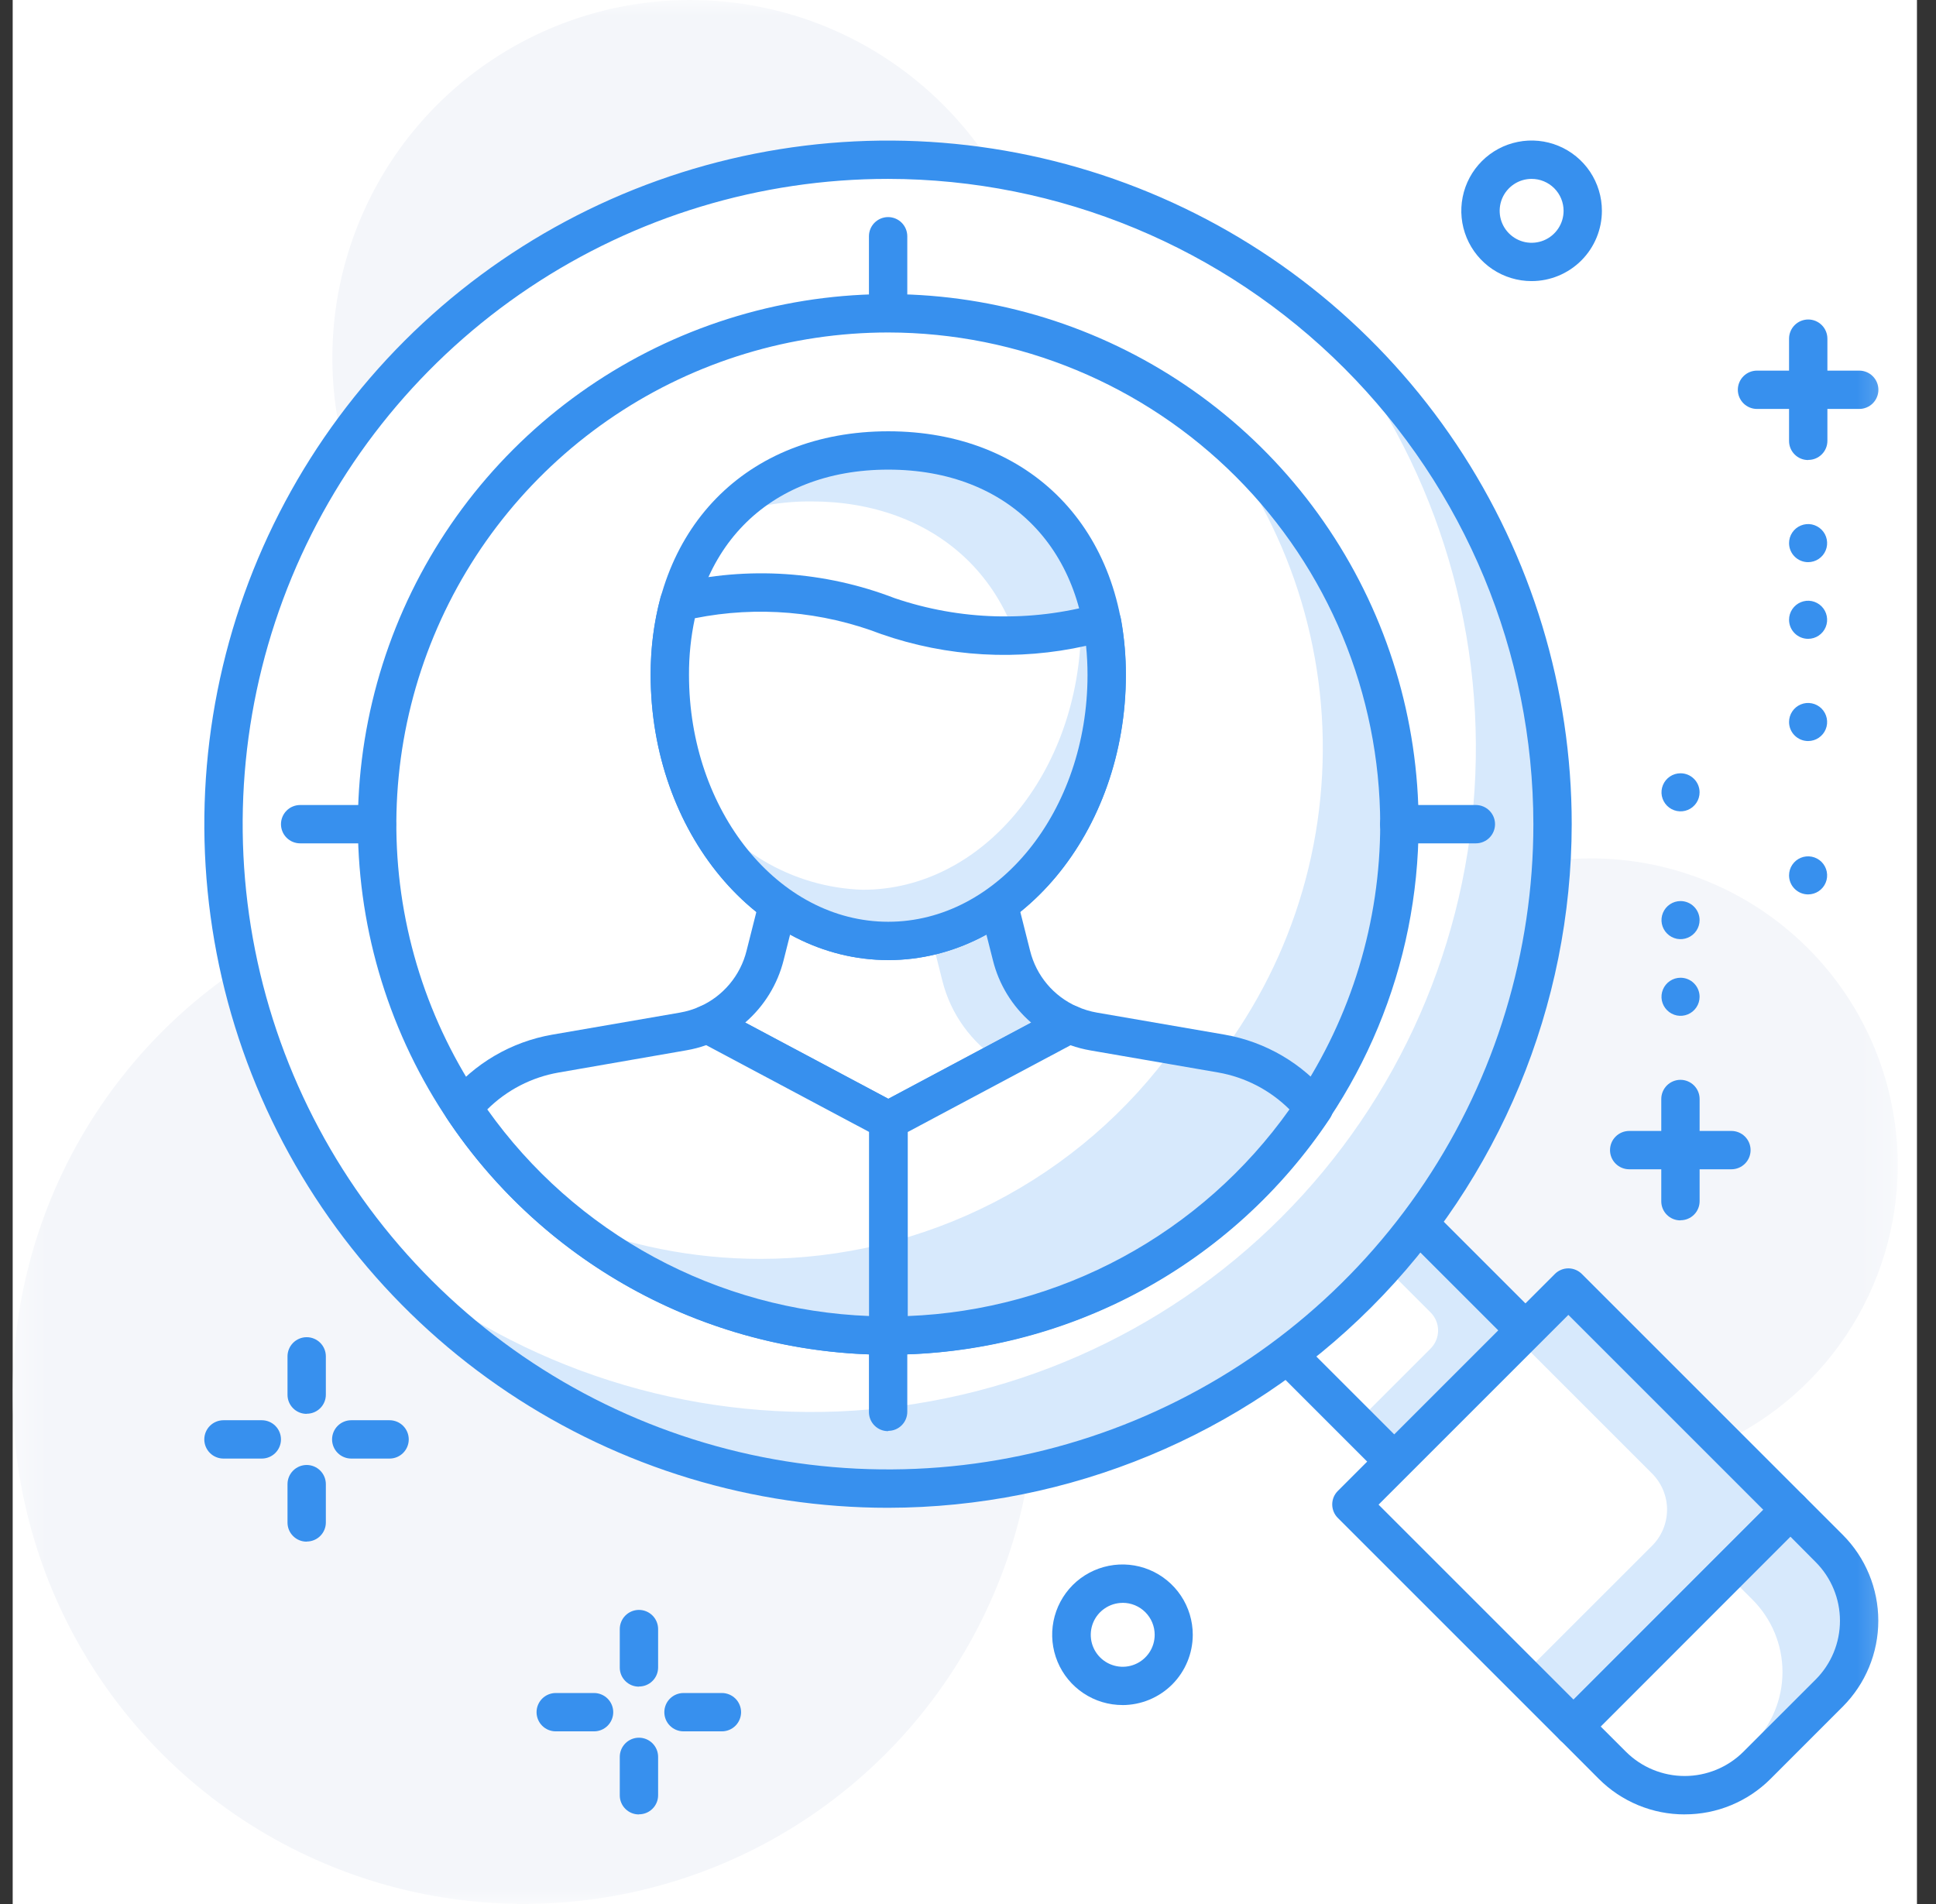 <svg width="61" height="60" viewBox="0 0 61 60" fill="none" xmlns="http://www.w3.org/2000/svg">
<rect x="0" y="0" width="61" height="60" fill="#333333" stroke="none"/>
<path d="M60.4 0H0.4V60H60.4V0Z" fill="white"/>
<mask id="mask0_407_683" style="mask-type:luminance" maskUnits="userSpaceOnUse" x="0" y="0" width="60" height="60">
<path d="M59.794 0H0.4V60H59.794V0Z" fill="white"/>
</mask>
<g mask="url(#mask0_407_683)">
<path d="M33.022 11.275C33.022 13.505 32.361 15.685 31.122 17.539C29.883 19.393 28.122 20.838 26.061 21.692C24.001 22.545 21.734 22.768 19.547 22.333C17.36 21.898 15.351 20.824 13.774 19.247C12.197 17.67 11.123 15.661 10.688 13.474C10.254 11.287 10.477 9.02 11.331 6.96C12.184 4.899 13.629 3.138 15.484 1.9C17.338 0.661 19.518 -0 21.748 4.43664e-08C24.738 0 27.606 1.188 29.72 3.303C31.834 5.417 33.022 8.285 33.022 11.275Z" fill="#F4F6FA"/>
<path d="M59.795 36.714C59.795 38.625 59.228 40.494 58.166 42.083C57.104 43.672 55.595 44.911 53.829 45.642C52.063 46.374 50.12 46.565 48.246 46.192C46.371 45.819 44.649 44.899 43.297 43.547C41.946 42.196 41.026 40.474 40.653 38.599C40.28 36.725 40.471 34.782 41.203 33.016C41.934 31.25 43.173 29.741 44.762 28.679C46.351 27.617 48.22 27.05 50.131 27.05C52.694 27.05 55.152 28.068 56.964 29.881C58.777 31.693 59.795 34.151 59.795 36.714Z" fill="#F4F6FA"/>
<path d="M32.613 43.894C32.612 47.08 31.667 50.193 29.896 52.842C28.126 55.49 25.61 57.554 22.667 58.772C19.724 59.991 16.485 60.309 13.361 59.687C10.237 59.065 7.367 57.53 5.115 55.278C2.863 53.025 1.329 50.155 0.708 47.03C0.087 43.906 0.406 40.667 1.626 37.724C2.845 34.782 4.91 32.266 7.559 30.497C10.207 28.727 13.321 27.783 16.507 27.783C18.622 27.783 20.717 28.2 22.671 29.01C24.626 29.82 26.401 31.006 27.897 32.502C29.393 33.998 30.579 35.775 31.388 37.729C32.197 39.684 32.614 41.779 32.613 43.894Z" fill="#F4F6FA"/>
<path d="M43.934 37.795L39.802 41.927L43.934 46.059L48.065 41.927L43.934 37.795Z" fill="#D7E9FC"/>
<path d="M45.075 42.497L42.721 44.851L39.798 41.927L42.721 39.004L45.075 41.357C45.15 41.432 45.209 41.52 45.25 41.618C45.291 41.716 45.312 41.821 45.312 41.927C45.312 42.033 45.291 42.138 45.25 42.236C45.209 42.333 45.15 42.422 45.075 42.497Z" fill="white"/>
<path d="M43.933 46.662C43.773 46.662 43.619 46.599 43.505 46.486L39.374 42.354C39.317 42.298 39.273 42.232 39.242 42.158C39.211 42.085 39.195 42.006 39.195 41.927C39.195 41.847 39.211 41.769 39.242 41.696C39.273 41.622 39.317 41.556 39.374 41.5L43.505 37.368C43.561 37.311 43.627 37.267 43.7 37.236C43.774 37.205 43.852 37.19 43.932 37.19C44.011 37.19 44.09 37.205 44.163 37.236C44.237 37.267 44.303 37.311 44.359 37.368L48.491 41.5C48.547 41.556 48.592 41.622 48.623 41.696C48.654 41.769 48.669 41.847 48.669 41.927C48.669 42.006 48.654 42.085 48.623 42.158C48.592 42.232 48.547 42.298 48.491 42.354L44.36 46.486C44.246 46.599 44.093 46.662 43.933 46.662ZM40.655 41.926L43.933 45.204L47.21 41.926L43.933 38.649L40.655 41.926Z" fill="#3790EE"/>
<path d="M49.415 40.577L42.583 47.409L49.581 54.407L56.413 47.574L49.415 40.577Z" fill="white"/>
<path d="M56.416 47.574L49.416 40.574L47.805 42.185L52.054 46.434C52.203 46.584 52.322 46.761 52.403 46.956C52.484 47.152 52.526 47.361 52.526 47.572C52.526 47.784 52.484 47.993 52.403 48.189C52.322 48.384 52.203 48.562 52.054 48.711L47.971 52.792L49.582 54.403L56.416 47.574Z" fill="#D7E9FC"/>
<path d="M49.581 55.012C49.421 55.012 49.267 54.948 49.154 54.835L42.154 47.835C42.097 47.779 42.053 47.713 42.022 47.639C41.992 47.566 41.976 47.488 41.976 47.408C41.976 47.329 41.992 47.251 42.022 47.177C42.053 47.104 42.097 47.038 42.154 46.982L48.989 40.148C49.045 40.091 49.111 40.047 49.184 40.016C49.258 39.985 49.337 39.969 49.416 39.969C49.495 39.969 49.574 39.985 49.647 40.016C49.721 40.047 49.787 40.091 49.843 40.148L56.843 47.148C56.9 47.204 56.944 47.27 56.975 47.344C57.006 47.417 57.021 47.495 57.021 47.575C57.021 47.654 57.006 47.733 56.975 47.806C56.944 47.88 56.9 47.946 56.843 48.002L50.009 54.838C49.895 54.951 49.741 55.015 49.581 55.015M43.436 47.415L49.581 53.56L55.561 47.58L49.416 41.435L43.436 47.415Z" fill="#3790EE"/>
<path d="M57.637 53.351L55.359 55.63C54.755 56.234 53.936 56.573 53.081 56.573C52.227 56.573 51.408 56.234 50.804 55.63L49.582 54.408L56.411 47.574L57.637 48.8C58.241 49.404 58.58 50.223 58.58 51.078C58.58 51.932 58.241 52.751 57.637 53.355" fill="white"/>
<path d="M57.637 48.8L56.415 47.578L54.401 49.591L55.22 50.411C55.824 51.015 56.163 51.834 56.163 52.688C56.163 53.543 55.824 54.362 55.22 54.966L53.666 56.521C54.307 56.404 54.898 56.094 55.359 55.633L57.637 53.356C58.241 52.752 58.58 51.933 58.58 51.078C58.58 50.224 58.241 49.404 57.637 48.8Z" fill="#D7E9FC"/>
<path d="M53.081 57.176C52.578 57.177 52.081 57.078 51.617 56.886C51.153 56.694 50.731 56.413 50.376 56.057L49.157 54.835C49.1 54.779 49.056 54.713 49.025 54.639C48.994 54.566 48.978 54.487 48.978 54.408C48.978 54.329 48.994 54.25 49.025 54.177C49.056 54.103 49.1 54.037 49.157 53.981L55.988 47.146C56.044 47.09 56.11 47.045 56.184 47.014C56.257 46.983 56.335 46.968 56.415 46.968C56.494 46.968 56.573 46.983 56.646 47.014C56.72 47.045 56.786 47.09 56.842 47.146L58.064 48.368C58.78 49.086 59.182 50.059 59.182 51.073C59.182 52.087 58.78 53.06 58.064 53.778L55.787 56.056C55.432 56.411 55.01 56.693 54.546 56.885C54.082 57.078 53.584 57.176 53.082 57.175M50.436 54.408L51.231 55.202C51.722 55.691 52.387 55.966 53.081 55.966C53.774 55.966 54.44 55.691 54.931 55.202L57.209 52.925C57.699 52.434 57.974 51.769 57.974 51.075C57.974 50.381 57.699 49.716 57.209 49.225L56.414 48.425L50.436 54.408Z" fill="#3790EE"/>
<path d="M27.979 5.033C32.12 5.033 36.168 6.261 39.611 8.562C43.055 10.862 45.738 14.132 47.323 17.958C48.908 21.784 49.322 25.994 48.515 30.056C47.707 34.117 45.712 37.848 42.784 40.776C39.856 43.705 36.125 45.699 32.064 46.507C28.002 47.315 23.792 46.9 19.966 45.315C16.14 43.73 12.87 41.047 10.57 37.603C8.269 34.16 7.041 30.112 7.041 25.971C7.041 20.418 9.247 15.092 13.174 11.166C17.1 7.239 22.426 5.033 27.979 5.033Z" fill="white"/>
<path d="M41.524 10.011C44.928 14.018 46.699 19.16 46.485 24.413C46.271 29.666 44.089 34.646 40.371 38.364C36.653 42.082 31.673 44.264 26.42 44.478C21.166 44.691 16.025 42.92 12.018 39.517C13.89 41.723 16.198 43.518 18.799 44.787C21.399 46.056 24.234 46.773 27.125 46.891C30.016 47.009 32.9 46.527 35.595 45.475C38.29 44.422 40.738 42.823 42.784 40.777C44.83 38.731 46.429 36.283 47.482 33.588C48.534 30.893 49.016 28.009 48.898 25.118C48.779 22.227 48.063 19.392 46.794 16.792C45.525 14.192 43.73 11.883 41.524 10.011Z" fill="#D7E9FC"/>
<path d="M27.979 47.514C23.718 47.514 19.554 46.25 16.011 43.883C12.469 41.516 9.708 38.151 8.077 34.215C6.447 30.279 6.021 25.948 6.852 21.769C7.683 17.59 9.735 13.752 12.747 10.739C15.76 7.727 19.598 5.675 23.777 4.844C27.956 4.013 32.287 4.439 36.223 6.07C40.159 7.7 43.524 10.461 45.891 14.003C48.258 17.546 49.522 21.71 49.522 25.971C49.516 31.683 47.244 37.158 43.205 41.197C39.166 45.236 33.691 47.508 27.979 47.514ZM27.979 5.637C23.957 5.637 20.026 6.83 16.682 9.064C13.338 11.299 10.732 14.475 9.193 18.19C7.655 21.906 7.252 25.994 8.037 29.939C8.821 33.883 10.758 37.506 13.602 40.35C16.446 43.193 20.069 45.13 24.013 45.914C27.958 46.699 32.046 46.296 35.762 44.757C39.477 43.218 42.653 40.612 44.887 37.268C47.121 33.924 48.314 29.993 48.314 25.971C48.308 20.58 46.163 15.411 42.351 11.599C38.539 7.787 33.37 5.643 27.979 5.637Z" fill="#3790EE"/>
<path d="M27.988 42.087C24.802 42.087 21.688 41.143 19.039 39.373C16.39 37.603 14.325 35.088 13.106 32.144C11.887 29.201 11.568 25.962 12.189 22.838C12.811 19.713 14.345 16.843 16.598 14.591C18.85 12.338 21.72 10.804 24.845 10.182C27.969 9.561 31.208 9.88 34.151 11.099C37.094 12.319 39.61 14.383 41.38 17.032C43.15 19.681 44.094 22.795 44.094 25.981C44.094 30.253 42.397 34.349 39.377 37.37C36.356 40.39 32.26 42.087 27.988 42.087Z" fill="white"/>
<path d="M38.1 13.448C40.6 16.54 41.867 20.448 41.657 24.418C41.448 28.389 39.777 32.142 36.965 34.953C34.154 37.765 30.402 39.437 26.431 39.648C22.46 39.858 18.552 38.591 15.46 36.092C16.879 37.847 18.652 39.285 20.663 40.311C22.673 41.337 24.878 41.929 27.132 42.047C29.386 42.166 31.64 41.81 33.748 41.001C35.855 40.193 37.769 38.95 39.365 37.353C40.962 35.757 42.204 33.843 43.013 31.735C43.821 29.627 44.177 27.373 44.057 25.119C43.938 22.864 43.346 20.66 42.32 18.65C41.293 16.639 39.856 14.867 38.1 13.448Z" fill="#D7E9FC"/>
<path d="M27.988 42.69C24.683 42.69 21.452 41.71 18.703 39.874C15.955 38.038 13.813 35.428 12.548 32.375C11.283 29.321 10.952 25.961 11.597 22.719C12.242 19.477 13.833 16.5 16.17 14.163C18.508 11.825 21.485 10.234 24.727 9.589C27.969 8.944 31.329 9.275 34.382 10.54C37.436 11.805 40.046 13.947 41.882 16.696C43.718 19.444 44.698 22.675 44.698 25.98C44.693 30.41 42.93 34.657 39.798 37.79C36.665 40.923 32.418 42.685 27.988 42.69ZM27.988 10.477C24.922 10.477 21.925 11.386 19.377 13.089C16.828 14.793 14.841 17.213 13.668 20.046C12.495 22.878 12.188 25.994 12.786 29.001C13.384 32.008 14.86 34.77 17.028 36.937C19.195 39.105 21.957 40.581 24.964 41.179C27.971 41.777 31.087 41.47 33.919 40.297C36.752 39.124 39.172 37.137 40.876 34.588C42.579 32.039 43.488 29.043 43.488 25.977C43.482 21.868 41.847 17.929 38.942 15.023C36.036 12.117 32.097 10.483 27.988 10.477Z" fill="#3790EE"/>
<path d="M31.87 30.11L31.464 28.501H24.509L24.109 30.11C23.989 30.584 23.764 31.025 23.449 31.399C23.135 31.773 22.739 32.072 22.293 32.271L27.993 35.308L33.693 32.271C33.245 32.072 32.848 31.775 32.533 31.401C32.217 31.026 31.99 30.585 31.87 30.11Z" fill="white"/>
<path d="M29.695 30.917C29.958 31.956 30.606 32.855 31.508 33.434L33.686 32.274C33.239 32.074 32.843 31.776 32.529 31.401C32.214 31.026 31.989 30.585 31.87 30.11L31.463 28.501L29.163 28.807L29.695 30.917Z" fill="#D7E9FC"/>
<path d="M27.991 35.914C27.892 35.914 27.794 35.89 27.707 35.843L22.007 32.806C21.905 32.754 21.821 32.674 21.763 32.576C21.706 32.477 21.677 32.364 21.681 32.251C21.685 32.137 21.722 32.026 21.786 31.932C21.851 31.838 21.941 31.765 22.046 31.72C22.41 31.559 22.731 31.317 22.987 31.012C23.243 30.708 23.426 30.349 23.522 29.963L23.929 28.353C23.962 28.222 24.037 28.107 24.143 28.024C24.25 27.942 24.38 27.897 24.515 27.898H31.466C31.6 27.897 31.731 27.942 31.837 28.024C31.943 28.107 32.019 28.223 32.051 28.353L32.457 29.963C32.553 30.349 32.736 30.708 32.992 31.013C33.248 31.317 33.571 31.559 33.935 31.72C34.04 31.765 34.129 31.838 34.194 31.932C34.258 32.026 34.294 32.137 34.298 32.25C34.302 32.364 34.274 32.477 34.216 32.575C34.158 32.673 34.074 32.753 33.973 32.805L28.273 35.842C28.186 35.889 28.088 35.914 27.989 35.914M23.482 32.224L27.989 34.624L32.489 32.224C31.893 31.708 31.473 31.021 31.284 30.256L30.992 29.103H24.982L24.691 30.256C24.5 31.019 24.078 31.705 23.483 32.22" fill="#3790EE"/>
<path d="M34.87 21.269C34.87 25.899 31.788 29.652 27.988 29.652C24.188 29.652 21.105 25.897 21.105 21.269C21.105 16.641 24.186 14.197 27.988 14.197C31.79 14.197 34.87 16.64 34.87 21.269Z" fill="white"/>
<path d="M34.871 21.269C34.871 16.64 31.789 14.197 27.989 14.197C27.037 14.165 26.088 14.333 25.205 14.69C24.321 15.047 23.522 15.585 22.859 16.269C23.728 15.953 24.646 15.794 25.571 15.801C29.371 15.801 32.453 18.244 32.453 22.873C32.493 25.242 31.617 27.534 30.008 29.273C32.823 28.222 34.87 25.033 34.87 21.259" fill="#D7E9FC"/>
<path d="M27.987 30.254C23.859 30.254 20.501 26.223 20.501 21.267C20.501 16.676 23.509 13.591 27.987 13.591C32.465 13.591 35.473 16.676 35.473 21.267C35.473 26.222 32.115 30.254 27.987 30.254ZM27.987 14.799C24.173 14.799 21.709 17.337 21.709 21.267C21.709 25.556 24.525 29.046 27.987 29.046C31.449 29.046 34.265 25.557 34.265 21.267C34.265 17.337 31.801 14.799 27.987 14.799Z" fill="#3790EE"/>
<path d="M27.979 19.415C25.879 18.607 23.584 18.454 21.395 18.976C21.197 19.723 21.099 20.493 21.104 21.266C21.104 25.896 24.185 29.649 27.987 29.649C31.789 29.649 34.869 25.896 34.869 21.266C34.87 20.711 34.822 20.157 34.724 19.611C32.506 20.225 30.155 20.156 27.978 19.411" fill="white"/>
<path d="M34.726 19.613C34.52 19.666 34.297 19.718 34.061 19.767C34.012 24.346 30.953 28.039 27.184 28.039C26.076 28.003 24.997 27.686 24.046 27.117C23.095 26.548 22.304 25.747 21.749 24.788C22.842 27.657 25.221 29.651 27.989 29.651C31.789 29.651 34.871 25.897 34.871 21.268C34.873 20.713 34.823 20.159 34.726 19.613Z" fill="#D7E9FC"/>
<path d="M27.987 30.254C23.859 30.254 20.501 26.222 20.501 21.267C20.497 20.441 20.602 19.618 20.813 18.82C20.841 18.716 20.895 18.622 20.972 18.547C21.049 18.471 21.144 18.418 21.248 18.392C23.554 17.836 25.975 17.995 28.188 18.849C30.25 19.551 32.476 19.613 34.574 19.028C34.654 19.007 34.738 19.004 34.82 19.017C34.902 19.03 34.98 19.06 35.05 19.104C35.12 19.149 35.18 19.207 35.227 19.276C35.273 19.345 35.305 19.422 35.32 19.504C35.424 20.086 35.476 20.677 35.475 21.268C35.475 26.222 32.116 30.255 27.988 30.255M21.894 19.482C21.768 20.069 21.706 20.668 21.709 21.268C21.709 25.557 24.526 29.047 27.987 29.047C31.448 29.047 34.266 25.558 34.266 21.268C34.266 20.962 34.251 20.656 34.22 20.351C32.078 20.833 29.843 20.705 27.77 19.983C25.898 19.262 23.86 19.088 21.894 19.482Z" fill="#3790EE"/>
<path d="M41.389 34.909C40.656 34.005 39.62 33.397 38.473 33.198L34.451 32.504C34.187 32.458 33.93 32.38 33.685 32.271L27.985 35.308V42.084C30.637 42.085 33.248 41.431 35.586 40.178C37.924 38.926 39.916 37.115 41.385 34.907" fill="white"/>
<path d="M22.289 32.273C22.044 32.382 21.787 32.46 21.523 32.506L17.501 33.199C16.355 33.398 15.319 34.005 14.585 34.908C16.054 37.116 18.046 38.928 20.384 40.18C22.721 41.432 25.333 42.088 27.985 42.087V35.31L22.289 32.273Z" fill="white"/>
<path d="M38.474 33.2L37.036 32.952C35.548 35.031 33.586 36.724 31.312 37.893C29.039 39.061 26.519 39.67 23.963 39.67C21.842 39.671 19.741 39.251 17.784 38.434C20.657 40.798 24.263 42.089 27.984 42.085C30.636 42.086 33.247 41.431 35.585 40.179C37.923 38.927 39.915 37.116 41.384 34.908C40.65 34.005 39.614 33.397 38.468 33.199" fill="#D7E9FC"/>
<path d="M27.99 42.691C27.831 42.691 27.678 42.628 27.566 42.515C27.453 42.403 27.39 42.25 27.39 42.091V35.311C27.39 35.202 27.419 35.094 27.476 35C27.532 34.906 27.613 34.829 27.71 34.778L33.41 31.74C33.491 31.696 33.581 31.672 33.673 31.669C33.765 31.665 33.857 31.683 33.941 31.721C34.14 31.809 34.349 31.873 34.564 31.91L38.586 32.604C39.875 32.829 41.04 33.511 41.867 34.526C41.95 34.626 41.998 34.75 42.004 34.879C42.01 35.009 41.974 35.137 41.902 35.244C40.378 37.535 38.312 39.413 35.887 40.712C33.462 42.012 30.753 42.691 28.002 42.69M28.602 35.672V41.472C30.971 41.38 33.288 40.745 35.373 39.616C37.459 38.487 39.257 36.894 40.629 34.96C40.016 34.351 39.23 33.944 38.379 33.796L34.356 33.101C34.143 33.064 33.934 33.01 33.731 32.938L28.602 35.672Z" fill="#3790EE"/>
<path d="M27.99 42.691C25.237 42.693 22.527 42.014 20.101 40.715C17.674 39.416 15.607 37.537 14.082 35.245C14.009 35.138 13.974 35.01 13.98 34.88C13.986 34.751 14.034 34.627 14.117 34.527C14.943 33.512 16.108 32.83 17.398 32.605L21.421 31.91C21.635 31.873 21.844 31.81 22.043 31.722C22.127 31.684 22.218 31.666 22.31 31.67C22.402 31.673 22.492 31.698 22.573 31.741L28.273 34.778C28.37 34.829 28.451 34.906 28.508 35C28.565 35.094 28.594 35.202 28.594 35.312V42.088C28.594 42.247 28.531 42.4 28.418 42.512C28.306 42.625 28.153 42.688 27.994 42.688M15.353 34.959C16.726 36.894 18.525 38.487 20.611 39.616C22.697 40.745 25.015 41.38 27.386 41.471V35.671L22.251 32.935C22.047 33.007 21.838 33.062 21.625 33.098L17.602 33.798C16.75 33.946 15.965 34.352 15.352 34.962" fill="#3790EE"/>
<path d="M27.979 10.469C27.82 10.469 27.667 10.406 27.555 10.293C27.442 10.181 27.379 10.028 27.379 9.869V7.445C27.379 7.285 27.442 7.131 27.556 7.018C27.669 6.905 27.823 6.841 27.983 6.841C28.143 6.841 28.297 6.905 28.41 7.018C28.523 7.131 28.587 7.285 28.587 7.445V9.865C28.587 10.024 28.524 10.177 28.411 10.289C28.299 10.402 28.146 10.465 27.987 10.465" fill="#3790EE"/>
<path d="M27.979 45.099C27.82 45.099 27.667 45.036 27.555 44.923C27.442 44.811 27.379 44.658 27.379 44.499V42.074C27.379 41.914 27.442 41.76 27.556 41.647C27.669 41.534 27.823 41.47 27.983 41.47C28.143 41.47 28.297 41.534 28.41 41.647C28.523 41.76 28.587 41.914 28.587 42.074V44.49C28.587 44.649 28.524 44.802 28.411 44.914C28.299 45.027 28.146 45.09 27.987 45.09" fill="#3790EE"/>
<path d="M11.873 26.576H9.457C9.378 26.576 9.299 26.56 9.226 26.53C9.152 26.5 9.086 26.455 9.03 26.399C8.974 26.343 8.929 26.276 8.899 26.203C8.869 26.13 8.853 26.051 8.853 25.972C8.853 25.893 8.869 25.814 8.899 25.741C8.929 25.668 8.974 25.601 9.03 25.545C9.086 25.489 9.152 25.444 9.226 25.414C9.299 25.384 9.378 25.368 9.457 25.368H11.873C11.952 25.368 12.031 25.384 12.104 25.414C12.177 25.444 12.244 25.489 12.3 25.545C12.356 25.601 12.401 25.668 12.431 25.741C12.461 25.814 12.477 25.893 12.477 25.972C12.477 26.051 12.461 26.13 12.431 26.203C12.401 26.276 12.356 26.343 12.3 26.399C12.244 26.455 12.177 26.5 12.104 26.53C12.031 26.56 11.952 26.576 11.873 26.576Z" fill="#3790EE"/>
<path d="M46.502 26.576H44.086C43.926 26.576 43.772 26.512 43.659 26.399C43.546 26.286 43.482 26.132 43.482 25.972C43.482 25.812 43.546 25.658 43.659 25.545C43.772 25.432 43.926 25.368 44.086 25.368H46.502C46.662 25.368 46.816 25.432 46.929 25.545C47.042 25.658 47.106 25.812 47.106 25.972C47.106 26.132 47.042 26.286 46.929 26.399C46.816 26.512 46.662 26.576 46.502 26.576Z" fill="#3790EE"/>
<path d="M8.249 45.963H7.041C6.881 45.963 6.727 45.899 6.614 45.786C6.501 45.673 6.437 45.519 6.437 45.359C6.437 45.199 6.501 45.045 6.614 44.932C6.727 44.819 6.881 44.755 7.041 44.755H8.249C8.409 44.755 8.563 44.819 8.676 44.932C8.789 45.045 8.853 45.199 8.853 45.359C8.853 45.519 8.789 45.673 8.676 45.786C8.563 45.899 8.409 45.963 8.249 45.963Z" fill="#3790EE"/>
<path d="M12.276 45.963H11.067C10.907 45.963 10.753 45.899 10.64 45.786C10.527 45.673 10.463 45.519 10.463 45.359C10.463 45.199 10.527 45.045 10.64 44.932C10.753 44.819 10.907 44.755 11.067 44.755H12.275C12.435 44.755 12.589 44.819 12.702 44.932C12.815 45.045 12.879 45.199 12.879 45.359C12.879 45.519 12.815 45.673 12.702 45.786C12.589 45.899 12.435 45.963 12.275 45.963" fill="#3790EE"/>
<path d="M9.659 48.581C9.5 48.581 9.347 48.518 9.235 48.405C9.122 48.293 9.059 48.14 9.059 47.981V46.769C9.059 46.609 9.123 46.455 9.236 46.342C9.349 46.229 9.503 46.165 9.663 46.165C9.823 46.165 9.977 46.229 10.09 46.342C10.203 46.455 10.267 46.609 10.267 46.769V47.977C10.267 48.136 10.204 48.289 10.091 48.401C9.979 48.514 9.826 48.577 9.667 48.577" fill="#3790EE"/>
<path d="M9.659 44.554C9.5 44.554 9.347 44.491 9.235 44.378C9.122 44.266 9.059 44.113 9.059 43.954V42.742C9.059 42.582 9.123 42.428 9.236 42.315C9.349 42.202 9.503 42.138 9.663 42.138C9.823 42.138 9.977 42.202 10.09 42.315C10.203 42.428 10.267 42.582 10.267 42.742V43.95C10.267 44.109 10.204 44.262 10.091 44.374C9.979 44.487 9.826 44.55 9.667 44.55" fill="#3790EE"/>
<path d="M18.719 54.559H17.51C17.35 54.559 17.196 54.495 17.083 54.382C16.97 54.269 16.906 54.115 16.906 53.955C16.906 53.795 16.97 53.641 17.083 53.528C17.196 53.415 17.35 53.351 17.51 53.351H18.718C18.878 53.351 19.032 53.415 19.145 53.528C19.258 53.641 19.322 53.795 19.322 53.955C19.322 54.115 19.258 54.269 19.145 54.382C19.032 54.495 18.879 54.559 18.719 54.559Z" fill="#3790EE"/>
<path d="M22.746 54.559H21.536C21.376 54.559 21.222 54.495 21.109 54.382C20.995 54.269 20.932 54.115 20.932 53.955C20.932 53.795 20.995 53.641 21.109 53.528C21.222 53.415 21.376 53.351 21.536 53.351H22.746C22.906 53.351 23.06 53.415 23.173 53.528C23.286 53.641 23.35 53.795 23.35 53.955C23.35 54.115 23.286 54.269 23.173 54.382C23.06 54.495 22.906 54.559 22.746 54.559Z" fill="#3790EE"/>
<path d="M20.128 57.177C19.969 57.177 19.816 57.114 19.704 57.001C19.591 56.889 19.528 56.736 19.528 56.577V55.363C19.528 55.203 19.592 55.049 19.705 54.936C19.818 54.823 19.972 54.759 20.132 54.759C20.292 54.759 20.446 54.823 20.559 54.936C20.672 55.049 20.736 55.203 20.736 55.363V56.573C20.736 56.732 20.673 56.885 20.56 56.997C20.448 57.11 20.295 57.173 20.136 57.173" fill="#3790EE"/>
<path d="M20.128 53.15C19.969 53.15 19.816 53.087 19.704 52.974C19.591 52.862 19.528 52.709 19.528 52.55V51.336C19.528 51.176 19.592 51.022 19.705 50.909C19.818 50.796 19.972 50.732 20.132 50.732C20.292 50.732 20.446 50.796 20.559 50.909C20.672 51.022 20.736 51.176 20.736 51.336V52.546C20.736 52.705 20.673 52.858 20.56 52.97C20.448 53.083 20.295 53.146 20.136 53.146" fill="#3790EE"/>
<path d="M54.557 36.847H51.333C51.173 36.847 51.019 36.783 50.906 36.67C50.792 36.557 50.729 36.403 50.729 36.243C50.729 36.083 50.792 35.929 50.906 35.816C51.019 35.703 51.173 35.639 51.333 35.639H54.554C54.714 35.639 54.868 35.703 54.981 35.816C55.094 35.929 55.158 36.083 55.158 36.243C55.158 36.403 55.094 36.557 54.981 36.67C54.868 36.783 54.714 36.847 54.554 36.847" fill="#3790EE"/>
<path d="M52.944 38.457C52.785 38.457 52.632 38.394 52.52 38.281C52.407 38.169 52.344 38.016 52.344 37.857V34.632C52.344 34.472 52.408 34.318 52.521 34.205C52.634 34.092 52.788 34.028 52.948 34.028C53.108 34.028 53.262 34.092 53.375 34.205C53.488 34.318 53.552 34.472 53.552 34.632V37.853C53.552 38.012 53.489 38.165 53.376 38.277C53.264 38.39 53.111 38.453 52.952 38.453" fill="#3790EE"/>
<path d="M53.551 31.411C53.551 31.53 53.516 31.646 53.45 31.744C53.384 31.843 53.29 31.92 53.181 31.965C53.071 32.011 52.95 32.023 52.834 32C52.718 31.976 52.611 31.919 52.527 31.835C52.443 31.751 52.386 31.645 52.362 31.528C52.339 31.412 52.351 31.291 52.397 31.181C52.442 31.072 52.519 30.978 52.618 30.912C52.716 30.846 52.832 30.811 52.951 30.811C53.11 30.811 53.263 30.874 53.375 30.987C53.488 31.099 53.551 31.252 53.551 31.411Z" fill="#3790EE"/>
<path d="M53.551 28.995C53.551 29.114 53.516 29.23 53.45 29.328C53.384 29.427 53.29 29.504 53.181 29.549C53.071 29.595 52.95 29.607 52.834 29.584C52.718 29.56 52.611 29.503 52.527 29.419C52.443 29.335 52.386 29.229 52.362 29.112C52.339 28.996 52.351 28.875 52.397 28.765C52.442 28.656 52.519 28.562 52.618 28.496C52.716 28.43 52.832 28.395 52.951 28.395C53.11 28.395 53.263 28.458 53.375 28.571C53.488 28.683 53.551 28.836 53.551 28.995Z" fill="#3790EE"/>
<path d="M53.551 24.968C53.551 25.087 53.516 25.203 53.45 25.301C53.384 25.4 53.29 25.477 53.181 25.522C53.071 25.568 52.95 25.579 52.834 25.556C52.718 25.533 52.611 25.476 52.527 25.392C52.443 25.308 52.386 25.201 52.362 25.085C52.339 24.969 52.351 24.848 52.397 24.738C52.442 24.629 52.519 24.535 52.618 24.469C52.716 24.403 52.832 24.368 52.951 24.368C53.11 24.368 53.263 24.431 53.375 24.544C53.488 24.656 53.551 24.809 53.551 24.968Z" fill="#3790EE"/>
<path d="M58.584 12.887H55.36C55.2 12.887 55.046 12.823 54.933 12.71C54.82 12.597 54.756 12.443 54.756 12.283C54.756 12.123 54.82 11.969 54.933 11.856C55.046 11.743 55.2 11.679 55.36 11.679H58.581C58.741 11.679 58.895 11.743 59.008 11.856C59.121 11.969 59.185 12.123 59.185 12.283C59.185 12.443 59.121 12.597 59.008 12.71C58.895 12.823 58.741 12.887 58.581 12.887" fill="#3790EE"/>
<path d="M56.97 14.497C56.811 14.497 56.658 14.434 56.546 14.321C56.433 14.209 56.37 14.056 56.37 13.897V10.672C56.37 10.512 56.434 10.358 56.547 10.245C56.66 10.132 56.814 10.068 56.974 10.068C57.134 10.068 57.288 10.132 57.401 10.245C57.514 10.358 57.578 10.512 57.578 10.672V13.893C57.578 14.052 57.515 14.205 57.402 14.317C57.29 14.43 57.137 14.493 56.978 14.493" fill="#3790EE"/>
<path d="M56.37 17.115C56.37 16.996 56.405 16.88 56.471 16.782C56.537 16.683 56.631 16.606 56.74 16.561C56.85 16.515 56.971 16.503 57.087 16.526C57.203 16.55 57.31 16.607 57.394 16.691C57.478 16.774 57.535 16.881 57.558 16.998C57.581 17.114 57.57 17.235 57.524 17.345C57.479 17.454 57.402 17.548 57.303 17.614C57.205 17.68 57.089 17.715 56.97 17.715C56.811 17.715 56.658 17.652 56.546 17.539C56.433 17.427 56.37 17.274 56.37 17.115Z" fill="#3790EE"/>
<path d="M56.37 19.531C56.37 19.412 56.405 19.296 56.471 19.198C56.537 19.099 56.631 19.022 56.74 18.977C56.85 18.931 56.971 18.919 57.087 18.942C57.203 18.966 57.31 19.023 57.394 19.107C57.478 19.191 57.535 19.297 57.558 19.414C57.581 19.53 57.57 19.651 57.524 19.761C57.479 19.87 57.402 19.964 57.303 20.03C57.205 20.096 57.089 20.131 56.97 20.131C56.811 20.131 56.658 20.068 56.546 19.955C56.433 19.843 56.37 19.69 56.37 19.531Z" fill="#3790EE"/>
<path d="M56.37 22.752C56.37 22.633 56.405 22.517 56.471 22.419C56.537 22.32 56.631 22.243 56.74 22.198C56.85 22.152 56.971 22.14 57.087 22.164C57.203 22.187 57.31 22.244 57.394 22.328C57.478 22.412 57.535 22.519 57.558 22.635C57.581 22.751 57.57 22.872 57.524 22.982C57.479 23.091 57.402 23.185 57.303 23.251C57.205 23.317 57.089 23.352 56.97 23.352C56.811 23.352 56.658 23.289 56.546 23.176C56.433 23.064 56.37 22.911 56.37 22.752Z" fill="#3790EE"/>
<path d="M56.37 27.585C56.37 27.466 56.405 27.35 56.471 27.252C56.537 27.153 56.631 27.076 56.74 27.031C56.85 26.985 56.971 26.974 57.087 26.997C57.203 27.02 57.31 27.077 57.394 27.161C57.478 27.245 57.535 27.352 57.558 27.468C57.581 27.584 57.57 27.705 57.524 27.815C57.479 27.924 57.402 28.018 57.303 28.084C57.205 28.15 57.089 28.185 56.97 28.185C56.811 28.185 56.658 28.122 56.546 28.009C56.433 27.897 56.37 27.744 56.37 27.585Z" fill="#3790EE"/>
<path d="M36.982 51.516C36.982 51.835 36.887 52.146 36.71 52.411C36.533 52.676 36.282 52.883 35.987 53.004C35.693 53.126 35.369 53.158 35.057 53.096C34.744 53.034 34.457 52.88 34.232 52.655C34.006 52.43 33.853 52.143 33.791 51.83C33.729 51.518 33.761 51.194 33.883 50.9C34.005 50.605 34.211 50.353 34.476 50.176C34.741 49.999 35.052 49.905 35.371 49.905C35.798 49.905 36.208 50.075 36.51 50.377C36.812 50.679 36.982 51.089 36.982 51.516Z" fill="white"/>
<path d="M35.372 53.73C34.934 53.731 34.505 53.602 34.14 53.359C33.775 53.116 33.49 52.771 33.322 52.366C33.154 51.961 33.109 51.516 33.194 51.086C33.279 50.656 33.49 50.261 33.799 49.95C34.109 49.64 34.504 49.429 34.934 49.343C35.364 49.257 35.809 49.301 36.214 49.468C36.619 49.636 36.965 49.92 37.209 50.285C37.452 50.649 37.582 51.078 37.582 51.516C37.581 52.103 37.348 52.666 36.933 53.082C36.517 53.497 35.954 53.73 35.367 53.731M35.367 50.51C35.168 50.512 34.974 50.572 34.81 50.684C34.645 50.795 34.517 50.953 34.442 51.137C34.367 51.322 34.349 51.524 34.388 51.719C34.428 51.914 34.525 52.092 34.666 52.232C34.807 52.372 34.987 52.467 35.182 52.505C35.377 52.544 35.579 52.523 35.763 52.446C35.946 52.37 36.103 52.24 36.213 52.075C36.324 51.909 36.382 51.715 36.382 51.516C36.382 51.249 36.276 50.993 36.087 50.804C35.898 50.615 35.642 50.509 35.375 50.509" fill="#3790EE"/>
<path d="M49.868 6.644C49.868 6.963 49.773 7.274 49.596 7.539C49.419 7.804 49.168 8.011 48.873 8.132C48.579 8.254 48.255 8.286 47.942 8.224C47.63 8.162 47.343 8.008 47.117 7.783C46.892 7.557 46.739 7.27 46.677 6.958C46.615 6.645 46.647 6.321 46.769 6.027C46.891 5.732 47.097 5.481 47.363 5.304C47.628 5.127 47.939 5.033 48.258 5.033C48.469 5.033 48.679 5.074 48.874 5.155C49.07 5.236 49.248 5.355 49.397 5.505C49.547 5.654 49.666 5.832 49.746 6.027C49.827 6.223 49.868 6.432 49.868 6.644Z" fill="white"/>
<path d="M48.258 8.858C47.82 8.858 47.392 8.728 47.027 8.485C46.663 8.241 46.379 7.895 46.212 7.491C46.044 7.086 46 6.641 46.086 6.211C46.171 5.781 46.382 5.387 46.692 5.077C47.002 4.767 47.396 4.556 47.826 4.471C48.255 4.385 48.701 4.429 49.106 4.597C49.51 4.764 49.856 5.048 50.1 5.412C50.343 5.777 50.473 6.205 50.473 6.643C50.473 7.23 50.239 7.794 49.824 8.209C49.409 8.624 48.845 8.858 48.258 8.858ZM48.258 5.637C48.059 5.637 47.864 5.696 47.699 5.807C47.533 5.918 47.404 6.075 47.328 6.259C47.252 6.443 47.233 6.646 47.271 6.841C47.31 7.036 47.406 7.216 47.547 7.356C47.688 7.497 47.868 7.593 48.063 7.632C48.258 7.67 48.461 7.65 48.645 7.574C48.828 7.498 48.986 7.369 49.096 7.203C49.207 7.038 49.266 6.843 49.266 6.644C49.266 6.377 49.16 6.121 48.971 5.932C48.782 5.743 48.526 5.637 48.259 5.637" fill="#3790EE"/>
</g>
</svg>
